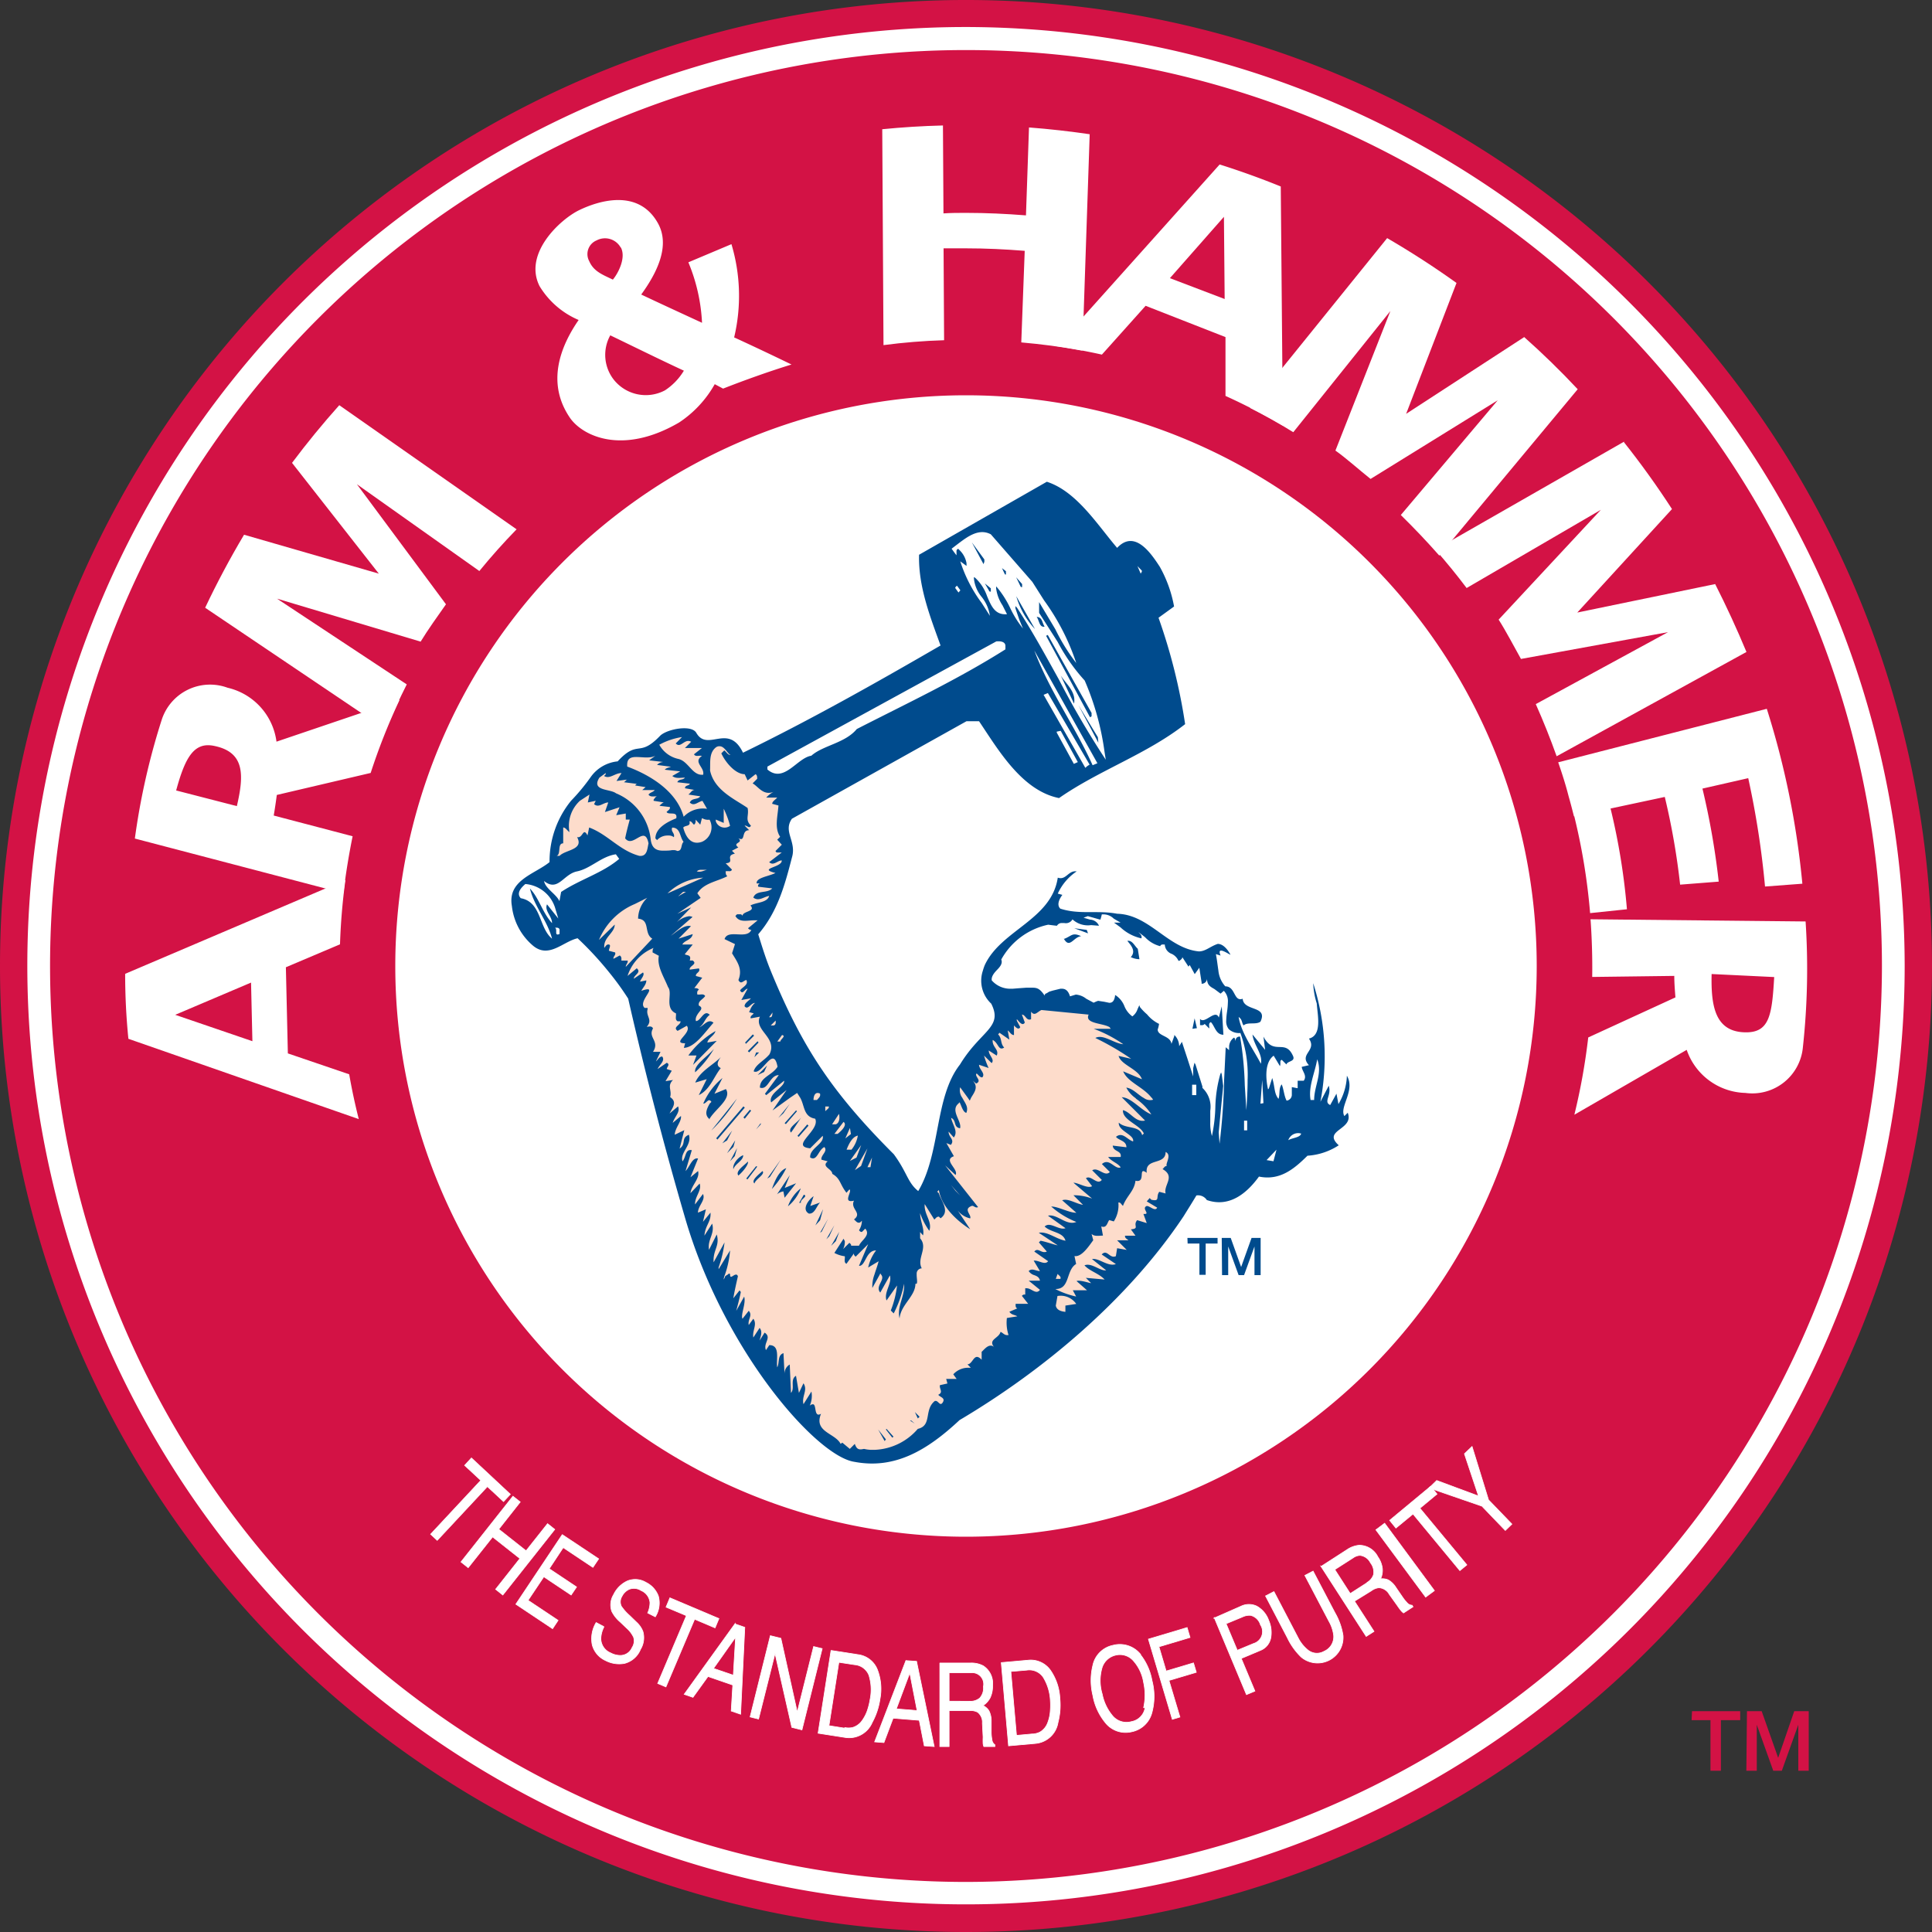 <svg xmlns="http://www.w3.org/2000/svg" viewBox="0 0 185.24 185.24"><rect x="0" y="0" width="185.24" height="185.24" fill="#333333" stroke="none"/><title>AH</title><path d="M92.62,185.24A92.62,92.62,0,1,0,0,92.62a92.62,92.62,0,0,0,92.62,92.62Z" style="fill:#d31245"/><path d="M33.48,103q.38,2.18.92,4.3L12.31,99.6Q12,96.52,12,93.37l21.12-9a59.9,59.9,0,0,0-.52,6.17l-5.19,2.2L27.6,101l5.87,2ZM16.8,97.3l7.4,2.53-.13-5.62L16.8,97.3Z" style="fill:#fff"/><path d="M26.24,78.22c.12-.69.22-1.4.3-2l9-2.11a60,60,0,0,1,2.77-7l-11.8,4a6.12,6.12,0,0,0-4.69-5.17A4.87,4.87,0,0,0,15.51,69,66.52,66.52,0,0,0,12.93,80.4l20,5.24c.2-1.75.53-3.75.88-5.46l-7.62-2m-3.48-.89-5.82-1.5c.86-3.17,1.71-4.66,3.61-4.28,3,.59,2.9,2.81,2.21,5.78Z" style="fill:#fff"/><path d="M19.67,58.27q1.7-3.59,3.73-7L36.32,55,28,44.38q2.15-2.87,4.53-5.53l17,11.9q-1.87,1.92-3.57,4L34.22,46.43l8.54,11.51c-.71,1-1.78,2.51-2.43,3.58L26.56,57.4,39,65.62q-1.07,2.12-2,4.33L19.67,58.27Z" style="fill:#fff"/><path d="M68.52,36.85a10.64,10.64,0,0,1-3.41,3.66c-5.45,3.18-9.28,1.28-10.47-.46-2.3-3.38-.88-6.88.84-9.37a8.06,8.06,0,0,1-3.75-3.25c-1.57-3.14,2-6.4,3.78-7.27s5.66-2.15,7.56,1.22c1.24,2.19-.11,4.82-1.59,6.86,1.58.75,3.71,1.73,5.83,2.71A17.15,17.15,0,0,0,66,25.15l4.13-1.74a17.22,17.22,0,0,1,.26,8.94c2.88,1.32,5.5,2.6,5.5,2.6-2,.61-4.45,1.48-6.56,2.31l-.79-.42Zm-10-4.71a3.86,3.86,0,0,0,.35,4.29,3.92,3.92,0,0,0,4.88,1,5.84,5.84,0,0,0,1.82-1.89c-2.27-1.05-5-2.4-7.06-3.39Zm1-8.39a1.72,1.72,0,0,0-2.32-.7,1.42,1.42,0,0,0-.7,2c.43,1,1.34,1.31,2.26,1.76.47-.55,1.31-2.08.76-3.1Z" style="fill:#fff"/><path d="M160.53,93.56c0,.71.06,1.41.11,2.07l-8.36,3.84a60.32,60.32,0,0,1-1.33,7.41l10.77-6.22a6.12,6.12,0,0,0,5.63,4.13,4.87,4.87,0,0,0,5.51-4.37,69.53,69.53,0,0,0,.26-12.07l-20.62-.21c.13,1.76.19,3.79.16,5.53l7.86-.1m3.59-.18,6,.29c-.21,3.58-.43,5.3-2.69,5.3-3,0-3.38-2.54-3.31-5.59Z" style="fill:#fff"/><path d="M105.65,34q-2.15-.48-4.32-.8l15.61-17.43q2.95.93,5.86,2.11L123,40.81a59.89,59.89,0,0,0-5.5-2.85l0-5.64-7.66-3L105.65,34Zm11.69-13.2-5.17,5.87,5.25,2-.07-7.9Z" style="fill:#fff"/><path d="M133,22.83q3.44,2,6.65,4.3l-4.83,12.55,11.32-7.36q2.68,2.38,5.13,5L138,53.27q-1.76-2-3.69-3.89l9.29-11-12.19,7.54c-1-.79-2.35-2-3.37-2.72l5.27-13.38L124,41.44q-2-1.24-4.15-2.33L133,22.83Z" style="fill:#fff"/><path d="M155.69,42.38q2.47,3.11,4.62,6.43l-9.08,9.92L164.45,56q1.62,3.19,3,6.51l-18.2,10q-.9-2.53-2-5l12.68-6.9-14.1,2.57c-.61-1.09-1.46-2.71-2.14-3.77l9.8-10.53-12.87,7.5q-1.42-1.89-3-3.68l18.14-10.38Z" style="fill:#fff"/><path d="M103.78,33.61l.7-20.74c-1.92-.28-3.85-.5-5.82-.65l-.29,8.43c-1.9-.15-3.81-.24-5.75-.24-.72,0-1.44,0-2.16.05l-.05-8.43c-2,.05-3.9.17-5.82.36l.12,20.7q2.87-.38,5.81-.47l-.05-8.81c.71,0,1.43,0,2.15,0,1.9,0,3.77.09,5.63.24l-.33,8.78c1.92.17,3.81.41,5.67.76" style="fill:#fff"/><path d="M150.94,78.26a59.71,59.71,0,0,1,1.52,9.29l3.53-.37a62.87,62.87,0,0,0-1.57-9.66l5.2-1.11a68.22,68.22,0,0,1,1.47,8.41l3.7-.29a72.79,72.79,0,0,0-1.56-8.92l4.39-1A84.39,84.39,0,0,1,169.23,85l3.58-.27a80.37,80.37,0,0,0-3.41-16.77l-20,5.13c.37,1.07.72,2.16,1,3.26.18.63.35,1.28.51,1.92" style="fill:#fff"/><polygon points="48.93 143.27 48.28 143.97 46.73 142.53 41.92 147.69 41.29 147.1 46.1 141.94 44.55 140.5 45.2 139.79 48.93 143.27 48.93 143.27" style="fill:#fff;stroke:#fff;stroke-width:0.065px"/><polygon points="49.18 143.46 49.88 144.01 47.82 146.62 50.44 148.69 52.5 146.09 53.19 146.64 48.21 152.93 47.52 152.38 49.85 149.43 47.23 147.36 44.89 150.31 44.2 149.76 49.18 143.46 49.18 143.46" style="fill:#fff;stroke:#fff;stroke-width:0.065px"/><polygon points="53.91 147.14 57.4 149.46 56.85 150.28 54 148.38 52.66 150.41 55.28 152.16 54.76 152.93 52.14 151.18 50.63 153.44 53.51 155.36 52.98 156.16 49.46 153.81 53.91 147.14 53.91 147.14" style="fill:#fff;stroke:#fff;stroke-width:0.065px"/><path d="M57.9,156a2.64,2.64,0,0,0-.29,1.1,1.5,1.5,0,0,0,.93,1.38,2,2,0,0,0,.84.24,1.22,1.22,0,0,0,1.22-.74,1.17,1.17,0,0,0,.15-1,2.72,2.72,0,0,0-.67-.88l-.63-.6a3.24,3.24,0,0,1-.79-1,1.87,1.87,0,0,1,.17-1.6,2.73,2.73,0,0,1,1.33-1.32,2,2,0,0,1,1.77.14,2.39,2.39,0,0,1,1.19,1.3,2.49,2.49,0,0,1-.29,2l-.73-.37a2.43,2.43,0,0,0,.22-1,1.38,1.38,0,0,0-.85-1.15,1.26,1.26,0,0,0-1.12-.13,1.45,1.45,0,0,0-.72.69,1,1,0,0,0-.06.94,4.68,4.68,0,0,0,.8.9l.65.63a2.35,2.35,0,0,1,.62.89,2.15,2.15,0,0,1-.23,1.72,2.26,2.26,0,0,1-1.55,1.35,2.84,2.84,0,0,1-1.82-.29,2.28,2.28,0,0,1-1.26-1.51,3,3,0,0,1,.38-2.12l.72.38Z" style="fill:#fff;stroke:#fff;stroke-width:0.065px"/><polygon points="68.93 155.19 68.56 156.08 66.6 155.25 63.85 161.74 63.06 161.41 65.81 154.91 63.86 154.09 64.23 153.2 68.93 155.19 68.93 155.19" style="fill:#fff;stroke:#fff;stroke-width:0.065px"/><path d="M70.49,155.71l.92.32-.4,8.33-.9-.31.15-2.49-2.38-.82-1.44,2-.84-.29,4.89-6.79Zm-.18,4.93.22-3.67-2.12,3,1.9.65Z" style="fill:#fff;stroke:#fff;stroke-width:0.065px"/><polygon points="73.86 156.83 74.87 157.08 76.44 164.16 78.01 157.87 78.83 158.07 76.89 165.86 75.92 165.62 74.31 158.53 72.73 164.82 71.92 164.62 73.86 156.83 73.86 156.83" style="fill:#fff;stroke:#fff;stroke-width:0.065px"/><path d="M79.72,158.25l2.57.4a2.3,2.3,0,0,1,1.85,1.48,5.13,5.13,0,0,1,.23,2.79,6.64,6.64,0,0,1-.74,2.22A2.4,2.4,0,0,1,81,166.58l-2.56-.4,1.24-7.93ZM81,165.64a1.88,1.88,0,0,0,.73,0,1.71,1.71,0,0,0,.94-.68,3.75,3.75,0,0,0,.56-1.17,6,6,0,0,0,.19-.82,4.66,4.66,0,0,0-.11-2.36,1.61,1.61,0,0,0-1.37-1l-1.51-.23-.95,6.08,1.52.24Z" style="fill:#fff;stroke:#fff;stroke-width:0.065px"/><path d="M86.88,159.22l1,.07,1.69,8.17-.95-.07-.48-2.45-2.51-.2-.88,2.34-.89-.07,3-7.8ZM87.93,164l-.7-3.6-1.29,3.45,2,.16Z" style="fill:#fff;stroke:#fff;stroke-width:0.065px"/><path d="M90.12,159.45h2.95a2.43,2.43,0,0,1,1.2.27,2,2,0,0,1,.9,1.89,2.58,2.58,0,0,1-.24,1.18,2,2,0,0,1-.68.74,1.34,1.34,0,0,1,.57.5,2.15,2.15,0,0,1,.22,1l0,1.08a3.86,3.86,0,0,0,.07.69.66.66,0,0,0,.28.49v.17H94.33a1.23,1.23,0,0,1-.07-.27,5.91,5.91,0,0,1,0-.63l-.07-1.34a1.21,1.21,0,0,0-.46-1.06,1.49,1.49,0,0,0-.76-.15H91v3.45h-.89v-8ZM93,163.12a1.38,1.38,0,0,0,.94-.31,1.41,1.41,0,0,0,.35-1.1,1.1,1.1,0,0,0-1.18-1.33H91v2.73Z" style="fill:#fff;stroke:#fff;stroke-width:0.065px"/><path d="M96,159.41l2.59-.23a2.31,2.31,0,0,1,2.15,1,5.18,5.18,0,0,1,.88,2.65,6.58,6.58,0,0,1-.18,2.33,2.4,2.4,0,0,1-2.16,2l-2.58.23-.7-8Zm3,6.85a1.9,1.9,0,0,0,.7-.18,1.71,1.71,0,0,0,.75-.89,3.88,3.88,0,0,0,.26-1.27,6.44,6.44,0,0,0,0-.84,4.69,4.69,0,0,0-.68-2.26,1.61,1.61,0,0,0-1.58-.69l-1.53.13.54,6.13,1.54-.14Z" style="fill:#fff;stroke:#fff;stroke-width:0.065px"/><path d="M109.29,158.58a5.56,5.56,0,0,1,1.16,2.54,5.93,5.93,0,0,1,0,3.07,2.51,2.51,0,0,1-1.95,1.85,2.48,2.48,0,0,1-2.4-.73,5.69,5.69,0,0,1-1.32-2.77,6,6,0,0,1,0-2.85,2.48,2.48,0,0,1,1.95-1.94,2.54,2.54,0,0,1,2.6.84Zm.36,5.15a5.55,5.55,0,0,0,0-2.41,4.1,4.1,0,0,0-1-2.11,1.71,1.71,0,0,0-1.66-.52,1.78,1.78,0,0,0-1.31,1.16,4.44,4.44,0,0,0,0,2.58,4.63,4.63,0,0,0,1,2.09,1.74,1.74,0,0,0,1.8.55,1.61,1.61,0,0,0,1.31-1.33Z" style="fill:#fff;stroke:#fff;stroke-width:0.065px"/><polygon points="110.11 157.16 113.82 156.05 114.1 157 111.12 157.89 111.81 160.22 114.43 159.44 114.7 160.34 112.08 161.12 113.13 164.63 112.4 164.85 110.11 157.16 110.11 157.16" style="fill:#fff;stroke:#fff;stroke-width:0.065px"/><path d="M116.39,155.15,119,154a1.74,1.74,0,0,1,1.5,0,2.5,2.5,0,0,1,1.14,1.36,2.87,2.87,0,0,1,.2,1.69,1.61,1.61,0,0,1-1,1.19l-1.83.77,1.31,3.13-.81.34-3.09-7.39Zm3.52-.27a1.53,1.53,0,0,0-.78.15l-1.57.65,1.07,2.55,1.57-.65a1.19,1.19,0,0,0,.65-1.8,1.3,1.3,0,0,0-.94-.9Z" style="fill:#fff;stroke:#fff;stroke-width:0.065px"/><path d="M122.15,152.61l2.3,4.4a3.6,3.6,0,0,0,.91,1.16,1.37,1.37,0,0,0,1.59.16,1.52,1.52,0,0,0,.92-1.55,3.58,3.58,0,0,0-.45-1.33l-2.31-4.4.79-.41,2.1,4a6.32,6.32,0,0,1,.77,2.17,2.45,2.45,0,0,1-4,2.08,6.4,6.4,0,0,1-1.34-1.87l-2.09-4,.79-.41Z" style="fill:#fff;stroke:#fff;stroke-width:0.065px"/><path d="M126.68,150.18l2.48-1.6a2.44,2.44,0,0,1,1.16-.42,2,2,0,0,1,1.78,1.1,2.48,2.48,0,0,1,.44,1.12,1.91,1.91,0,0,1-.17,1,1.39,1.39,0,0,1,.75.11,2.17,2.17,0,0,1,.73.73l.61.89a4.07,4.07,0,0,0,.43.54.66.66,0,0,0,.5.26l.09.15-.91.59a1.4,1.4,0,0,1-.2-.18,5.86,5.86,0,0,1-.38-.51l-.78-1.09a1.22,1.22,0,0,0-1-.64,1.47,1.47,0,0,0-.72.29l-1.62,1,1.87,2.9-.75.48-4.35-6.74Zm4.39,1.55a1.38,1.38,0,0,0,.63-.77,1.42,1.42,0,0,0-.3-1.12,1.27,1.27,0,0,0-1-.71,1.23,1.23,0,0,0-.67.24l-1.75,1.12,1.48,2.3,1.65-1.06Z" style="fill:#fff;stroke:#fff;stroke-width:0.065px"/><polygon points="131.92 146.68 132.76 146.05 137.53 152.51 136.69 153.13 131.92 146.68 131.92 146.68" style="fill:#fff;stroke:#fff;stroke-width:0.065px"/><polygon points="137.17 142.51 137.78 143.25 136.14 144.61 140.64 150.04 139.97 150.59 135.48 145.16 133.84 146.51 133.24 145.77 137.17 142.51 137.17 142.51" style="fill:#fff;stroke:#fff;stroke-width:0.065px"/><polygon points="137.02 142.66 137.75 141.95 141.76 143.44 140.41 139.39 141.14 138.69 142.72 143.81 144.96 146.13 144.33 146.74 142.09 144.41 137.02 142.66 137.02 142.66" style="fill:#fff;stroke:#fff;stroke-width:0.065px"/><path d="M147.34,92.62a54.72,54.72,0,1,0-54.72,54.72,54.72,54.72,0,0,0,54.72-54.72" style="fill:#fff;fill-rule:evenodd"/><path d="M92.62,2.59a90,90,0,1,0,90,90A90.12,90.12,0,0,0,92.62,2.59Zm0,177.85a87.82,87.82,0,1,1,87.82-87.82A87.92,87.92,0,0,1,92.62,180.44Z" style="fill:#fff"/><path d="M110.64,100.8a12.83,12.83,0,0,0-6-4,25.81,25.81,0,0,0-5.33-.68c-1.17.07-2.92.47-3.27,1.21a7.61,7.61,0,0,1-1.37,2.25,16.53,16.53,0,0,0-2.21,2.75c-1.23,1.61-1.62,3.64-2.05,5.9-.4,2.1-.72,4.49-1.81,6.32l-.42.71-.65-.52a5.1,5.1,0,0,1-1.36-1.84L85.1,111.1c-6-5.94-8.86-10.28-11.9-17.76L72,90l0-.39a16,16,0,0,0,3.31-7.27,3,3,0,0,0-.06-1.67,4,4,0,0,1,0-2.55s0-.53,0-.69a3.08,3.08,0,0,0-.17-1A14.62,14.62,0,0,0,73,73.85a4.79,4.79,0,0,0-1.26-.8l-.67-.12-.28-.38c-.54-1.12-1.26-1.69-2.05-1.36a2,2,0,0,1-2.14-.29,1.56,1.56,0,0,0-1.14-.62,3.55,3.55,0,0,0-2,.54c-1.13,1.12-1.77,1.42-2.49,1.42a1.27,1.27,0,0,0-1.14.63l-.34.57H59a2.47,2.47,0,0,0-1.89,1l-.35.63L55,76.91a9.42,9.42,0,0,0-1.89,5.66l.24.32,1.82-.53,2.49-1A1.78,1.78,0,0,1,59.8,82c.35.95.69,1.2,1.83,2.34.59.52-4.51,3.88-4.51,3.88l-.63,1.7a20.87,20.87,0,0,1,2.44,2.73l1.93,2.68v.11c1.61,7.09,3.43,14.11,5.41,20.86,3.67,12.75,12.38,22.56,15.7,23,3.16.62,5.46-.18,9-3.46a32.25,32.25,0,0,1,2.83-2,72.21,72.21,0,0,0,6.21-4.42,84.92,84.92,0,0,0,6.63-6,52.17,52.17,0,0,0,6.24-8s.57-.57.67-2.9a23.63,23.63,0,0,0-.21-4.92A12,12,0,0,0,110.64,100.8Z" style="fill:#fddccb"/><path d="M78.63,115.3c-.37.37-.5,1.1-1.07,1.06-.69-.37-.12-1.27.45-1.67l-.32.94Zm.77,1.55-.61,1.23-.16.12Zm49.82-10.16c.65,1.65-2.51,1.64-.86,3.12a6.2,6.2,0,0,1-3,1c-1.29,1.28-2.65,2.41-4.65,2-1.17,1.61-2.85,3-5,2.25a1,1,0,0,0-1-.44c-.39.66-.81,1.32-1.23,2-5.33,8-13.46,14.79-21.48,19.54-3.09,2.89-6.2,4.74-10.08,4-3.64-.53-12.57-10.67-16.27-23.51v0q-3-10.29-5.42-20.9a26.49,26.49,0,0,0-1.8-2.49,31.75,31.75,0,0,0-3.05-3.3c-1.41.32-2.77,2-4.3.69a5.82,5.82,0,0,1-2-3.77c-.44-2.49,2.17-3.05,3.61-4.22a9.21,9.21,0,0,1,2.06-5.88,19.18,19.18,0,0,0,1.91-2.31A3.6,3.6,0,0,1,59.22,73c2-2.16,2-.3,4.06-2.44.61-.64,3-1.12,3.48-.3,1.08,1.89,3.08-1,4.48,1.91,6.5-3.17,12.64-6.63,18.94-10.28-1-2.77-2.14-5.66-2.06-8.7l12.25-7c2.85.92,4.82,4.09,6.74,6.34,1.69-1.8,3.25.52,4.09,1.81a12.25,12.25,0,0,1,1.37,3.81l-1.49,1.08a54.76,54.76,0,0,1,2.55,10.2c-3.69,2.89-8.24,4.41-12.09,7.09-3.57-.72-5.83-4.64-7.67-7.37h-1.2L75.93,78.5c-.88,1.24.47,2.17,0,3.72-.68,2.65-1.39,5.23-3.23,7.36.37,1.19.72,2.33,1.19,3.48,3,7.31,5.83,11.63,11.81,17.61,1.3,1.77,1.3,2.69,2.34,3.53,2.17-3.65,1.55-9,4-12.13,2-3.29,4.16-3.54,3-5.84a3,3,0,0,1-.81-3.14,5.26,5.26,0,0,1,.19-.56c1.57-3.37,6.39-4.33,7-8.38.8.28,1-.72,1.81-.6a5.11,5.11,0,0,0-1.81,2.13l.44.12c-.36.48-.53,1-.2,1.32,1.85.6,3.53.13,5.46.49,3.09.08,4.86,3.33,7.83,3.61.64,0,1.08-.48,1.81-.72.56,0,1,.64,1.2,1,.17.24-1.41-1-.93.12l-.45-.14c.1.51.16,1.06.24,1.58a2.62,2.62,0,0,0,.66,1.51c1,0,.79,1.51,1.67,1.19.08,1.24,2.46.63,1.7,2.2-.44.32-1.22,0-1.62.36-.2-.32-.11-.57-.47-.81.28,1.61,1.36,3,2.13,4.48.23-.87-.71-1.83-.8-2.8l1.21,1.47-.16-1.27c1,1.9,2.09.13,2.85,1.89.2.52-.56.44-.65.78l-.44-.44c-.24.06-.07.34-.18.6l-.6-1c-.86.62-.78,2.15-.54,3.23l.08-.09.32-1c.28.89.16,1.45.6,2,.16-.41,0-1,.31-1.39.2.48.23,1.12.47,1.56a.57.57,0,0,0,.5-.52l0-.78.56.11,0-.72H125c.36-.48-.15-.89-.19-1.33l.69-.16c-1-1.08.81-1.38,0-2.55,1.28-.32.83-2.21.75-3.37a7.49,7.49,0,0,1-.34-1.94,23,23,0,0,1,.69,11.37l.8-1.54c.3.93-.54,1.54.14,1.85l.6-1.09.19,1a5.65,5.65,0,0,0,.81-2.72c.84,1.42-.76,3-.24,3.87ZM109.06,54.28l.31.72.11-.19,0-.1Zm-5.72,18.79-1.64-3-.38.08,0,.09,1.64,3Zm1.13.24-4-6.86-.41.17,4,7,.19-.17ZM99.17,62.37c1.51,4,3.89,7.23,5.59,11l.46-.19Zm-16,49.54h.29l.15-.92Zm0-1.8-1.2,2.08.59-.4Zm-.6-.32-1.08,1.52.63-.32Zm-1.36.44.43,0a2.93,2.93,0,0,0,.61-1.35C81.69,109,81.36,109.75,81.17,110.23Zm.28-2.08-.44,1,0,0,.54-.42Zm-.6-.6L80,108.72h.31C80.71,108.4,81.29,107.82,80.85,107.55Zm-1.11.25h.36c.44-.17.35-.84.3-1Zm-.65-1.25c.12-.17.38-.26.34-.46h-.34ZM78,105.47h.33c.17-.21.37-.33.29-.62C78.14,104.63,78,105.1,78,105.47Zm-3.47-5.61h.29c0-.21.59-.54.16-.62Zm-.17-2-.46.46h.29C74.42,98.24,74.37,98,74.37,97.86Zm-.62-.33h.17c.17-.09.12-.29.17-.46ZM91.58,56.37l.32.44.18-.21-.32-.44-.11.08Zm-18,17.41c1.6,1.36,2.84-1.12,4.21-1.32,1.12-1,3.24-1.2,4.36-2.56,4.68-2.4,9.65-4.73,14.25-7.64v-.32c0-.44-.52-.48-.88-.44l-21.94,12Zm-6.28,4.68-.16.61-.44-.48c0,.2,0,.36-.16.48-.16-.12-.24-.36-.44-.32.16.52-.44.36-.59.6.2.76.68,1.76,1.8,1.36a1.51,1.51,0,0,0,.72-2.12A1.05,1.05,0,0,1,67.35,78.46Zm.12,5.69A5.36,5.36,0,0,0,64,85.66Zm-1.92,1.36-.49.44.76-.44Zm2.23-2.11h-.55a.5.5,0,0,0-.37.15C67.24,83.65,67.47,83.46,67.78,83.4Zm-4.52-12a2.76,2.76,0,0,0,1.8,1.36c1,.2,1.36,1.64,2.41,1.52.16-.72-1-1.2-.12-1.8-.28-.08-.6.12-.76-.16l.76-.6H65.67l.6-.6c-.64-.36-1,.68-1.48.16l.6-.61A6.56,6.56,0,0,0,63.26,71.38ZM60.14,73.5c2.16.8,4.72,2.32,5.41,4.81a2.55,2.55,0,0,1,2.24-.76l-.44-.76c-.44.08-.8.56-1.21.16.2-.48.76-.24,1-.6L66,76.18c.2-.12.32-.44.6-.44l-.92-.16c0-.32.35-.2.47-.44L64.94,75c.16-.36.52-.16.73-.44-.4,0-.88.12-1.21-.16l.76-.44-1.48-.16c.12-.16.36-.2.6-.28L63,73.34a.84.84,0,0,1,.6-.28l-1.36-.16.6-.44C61.82,73,60,71.9,60.14,73.5Zm-1.08,2.56a5.43,5.43,0,0,1,3.32,4.33c.08.94.55,1.15,1.1,1.17h.16c.27,0,.55,0,.8-.05h.14a.67.67,0,0,1,.35.08c.52,0,.32-.6.61-.88-.37-.44-.28-1.36-1.09-1.36-.16.4.28.52.16.92a.75.75,0,0,0-.46-.16H64a1.34,1.34,0,0,0-1,.44l-.16-.16c0-1,1.16-1.6,2-1.93.08-.41-.15-.45-.41-.46s-.41,0-.52-.14c.12-.16.36-.23.32-.48l-1-.12s.31-.34.44-.32l-1-.16v-.11c.12-.13.2-.37.44-.32h-.13c-.3,0-.63.09-.8-.16.16-.23.44-.23.6-.44h-1.2l.32-.28-1-.16c.06-.07.1-.15.19-.16H61L59.82,75c.12-.06.2-.21.32-.26l.13,0a.12.12,0,0,0-.09,0l0,0-1.07.14.48-.76c-.53,0-.94.41-1.38.38a.75.75,0,0,1-.3-.1c.08-.08.2-.12.16-.28l-.6.44C56.65,75.86,58.5,75.62,59.06,76.06Zm-5.69,6h.28c.56-.6,2.36-.56,1.68-1.8.56.16.56-1,1-.16l.16-.76c1.81.68,2.89,2.2,4.81,2.72.76.08.76-.68.88-1.2-.36-1.84-1.48.52-2.24-.48.12-.6.28-1.2.44-1.8H60V78l-.92.16.32-.76L58,77.86l.32-.92c-.48,0-.92.56-1.36.16l.16-.32-.76.16.16-.76-.92.6a3.27,3.27,0,0,0-1,3c-.2-.12-.36-.44-.6-.44v1.52C53.41,80.86,53.82,81.9,53.37,82.06Zm-2.56,3.13c.88.92,1.2,2.32,2.12,3.32,0-.68-.76-1.2-.48-1.8l1.08,1.36L53.21,87a3.27,3.27,0,0,0-2.84-2.24c-.32.28-.92.84-.44,1.36,2,.36,1.72,2.84,3,3.88C52.5,88.31,51.22,86.9,50.81,85.19Zm2.84,3.92c-.08-.2-.28-.16-.44-.16.29.16-.12.84.44.6Zm5.72-6.76-.32-.44c-1.4.2-2.41,1.37-3.73,1.64s-1.8,2-3.16.92c.16.76,1.16,1.24,1.48,1.93l.16-.88C55.62,84.31,57.78,83.71,59.38,82.34ZM60,92.7,62.54,90c-.84-.52-.16-1.8-1.36-1.92a2.83,2.83,0,0,1,.88-2l-1.2.6a6.36,6.36,0,0,0-3.43,3.44l1.51-1.47c0,.8-1.11,1.23-1,2.23.12-.12.2-.36.44-.32s0,.4,0,.6l.6.16c.08.28-.2.37-.16.61l.6-.32c.2.12.16.32.16.49h.6C60.23,92.34,60,92.46,60,92.7Zm40.5,28.23L99.17,120c.36-.44.68.24,1.2,0l-.76-.88.16-.16c.56.11,1.36.4,1.64.44l-1.81-1.2c.84-.16,1.64.6,2.56.76-.24-.85-1.36-.76-2-1.36.52-.52,1.36.4,2,.16l-1.68-1.2c.88-.2,1.76,1,2.72.6a8.13,8.13,0,0,1-2.41-1.48c.68,0,1.69.6,2.41.6l-1.36-1.2c.6-.2,1.28.32,2,.44l-.92-.92a5,5,0,0,1,1.79.32l-1.79-1.52c.48,0,1.36.6,1.79.33l-.59-.76c.47-.36,1.08.72,1.52.16l-.92-.92c.56-.36,1.21.68,1.69.16l-.76-.76c.72-.64,1.24.56,1.8.32-.24-.4-.88-.56-1.2-1h1.2c.12-.64-.72-.48-.76-1.09L108,110c0-.64-.72-.64-1-1,.64-.52,1.08.28,1.64.44.16-.64-1.45-1-1.37-1.8.68.64,2,.24,2.24,1.2l.16-.16c-.36-.84-2.08-1.28-2-2.24.76.2,1.2,1.2,2.12,1l-2.08-2.08-.16-.16a1.51,1.51,0,0,1,.59.16c.73.35,1.43,1.16,2.25,1.49a5.41,5.41,0,0,0-1.45-1.49l-.07-.08a2.76,2.76,0,0,1-.88-1c.64.08,1.14.71,1.69,1a1,1,0,0,0,.88.16l-.11-.16-.08-.08c-.8-1-2.26-1.45-2.68-2.48l1.8.76c-.36-1-2-1.36-2.24-2.24l1.21.28a25.6,25.6,0,0,0-3.44-2c.76-.4,1.76.52,2.68.6a12.63,12.63,0,0,0-2.84-1.48h1.64l-.12-.16c-.68-.4-2.41-.32-2-1.2l-4.52-.44c-.4.16-.64.64-1,.16v.72c-.45.2-.53-.44-.88-.44l.28.76c-.32.56-.88-.71-.76-.16l.32.6c-.16.32-.44,0-.6-.16v.92c-.28,0-.4-.32-.6-.44l.16.88-.95-.66-.13.16c.4.4.19.86.58,1.26-.56.36-.54-.45-1.1-.73-.08.68.66.93.38,1.5l-.76-.49c0,.49.6.85.28,1.21l-.73-.72a7.52,7.52,0,0,0,.44,1.19l-.92-.31c0,.44.64.83.32,1.2-.28.08-.56-.56-.6-.28s.56.64,0,.88l-.32-.28c.58.64.13,1.14-.16,1.64l-.13.28-.19-.28-.73-1a1.23,1.23,0,0,0,.2,1l.09.16c.26.46.51.79.3,1.29-.44-.08-.6-1.32-.72-.92-.88.68.32,1.72.12,2.4-.68-.12-.3-.75-.86-1,.16.72.7,1.31.26,1.88l-.5-.56c0,.56.62.76.22,1.27l-.43-.17.72,1.26c-1.08.36.48,1.24.16,1.8l-1-.92,3.16,4c-.28.12-.4-.16-.6-.12-.88.32,0,.85-.16,1.2a2.12,2.12,0,0,1-1.2-.76l1.2,1.8c-1.32-.84-2.76-2.2-3-3.76l-.16.16.16.16c.2.71,1.12,1.72.16,2.39l-.16-.16c-.24,0-.32.2-.44.28l-.92-1.48c-.08,1,.76,1.68.44,2.56a6.61,6.61,0,0,1-.88-1.69c0,.76.44,1.52.28,2.13l-.28-.32v.6c.8.92-.36,1.92.16,2.88a.5.5,0,0,0-.49.52v.1c0,.35.09.67,0,.86h-.12c0,1.2-1.4,2-1.52,3.32-.28-1.12.52-2.12.44-3.32a11.37,11.37,0,0,1-1,2.84l-.28-.28a9.45,9.45,0,0,0,.6-2.4L85,124.69c-.28-.8.56-1.64.32-2.4l-.92,1.64c-.53-.61.52-1.22.08-1.72l-.08-.12-.05.12-.71,1.28a3.26,3.26,0,0,1,.2-1.28c.13-.43.3-.86.4-1.28l-1,.6a4.1,4.1,0,0,1,.76-1.64c-1,0-1,1.52-1.64,1.48l.88-2.08-1.2,1.2c-.08-.08-.2-.16-.16-.32l-.72,1c-.28-.12-.12-.48-.16-.72a2.81,2.81,0,0,1-1-.32l.88-1.36L81,119a1.51,1.51,0,0,1-.16.76l.6-.6c.08.08.2.16.16.28h.76c.2-.52,1.16-1,.6-1.64l-.32.32c-.16,0-.2-.08-.28-.16a1.76,1.76,0,0,0,.28-.92l-.16.16c-.28.12-.4-.12-.6-.28.84-.64-.4-1,0-1.8-1.16.28-.12-.92-.44-1.08l-.28.32c-.64-.8-.56-1.36-1.36-1.81,0-.48-1.09-.68-.44-1.2l-.6-.16c-.08-.44.64-.8.28-1.21-.6.28-.68,1.4-1.36,1-.08-.88,1.4-1.32,1.2-2.08l-1.2,1.2c-2-.2,1-1.72.48-2.84-1.13-.19-1-1.23-1.43-2l-.3-.47-.69.47-1.67,1.21.83-1.21.52-.75-.94.75-.54.44a.57.57,0,0,1,0-.44c.2-.63,1.33-1.15,1.24-1.64L73.47,105l-.13-.12,1.33-1.8c-.88,0-1,1.48-1.81,1.2,0-1,1.16-1.16,1.69-2-.4-2.16-1.48.88-2.29.44.2-.68,1-1,1.52-1.64.8-1.6-1.52-2.28-.92-3.6l-.88.16c-.08-.24.2-.32.28-.48l-.44-.12.1-.2,0,0a1.59,1.59,0,0,1,.47-.68c-.4,0-.68.73-1,.32,0-.32.4-.52.61-.76l-.92.16.6-1.08c-.28,0-.47.64-.72.16.2-.32.84-.52.6-1-.32.08-.52.48-.76,0,.44-1.08-.16-1.8-.61-2.56l.28-.88-1-.48c.32-1,2.12.08,2.57-.88-.16,0-.24-.08-.32-.16l.62-.51.3-.25-.17,0h-.18c-.66,0-1.4.25-1.78-.42l.16-.16.08,0H71a.23.23,0,0,1,.19.16c0-.48,1.32-.4.76-1,.56-.32,1.6-.24,1.8-.92-.52.08-1,.56-1.52.16.28-.76,1.32-.36,1.81-.88l-1.33-.16c-.08-.16,0-.2.12-.32h-.28c-.08-.56,1.2-.68,1.8-1-1.76-.44.68-.52.6-1.2-.4,0-.8.56-1.2.16l1.2-.92h-.08a2,2,0,0,0-.26,0h-.08a.18.18,0,0,1-.17-.15l.6-.6-.44-.48.28-.28c-.56-.84-.24-1.92-.16-3l-.6-.16c0-.24.32-.4.48-.6H73.47a2.56,2.56,0,0,1,.69-.54c-1,.37-1.45-.52-2-.82l.44-.44c0-.16,0-.36-.16-.44l-.76.6-.28-.6c-.88,0-1.84-1.12-2.24-2l.28-.28c.2.12.32.44.61.44-.31-.13-.56-.84-1.06-.84a.55.55,0,0,0-.31.08c-.72.52-.56,1.45-.6,2.24.4,1.92,2.4,2.76,3.6,3.6.16.73-.28,1.12.32,1.69-.15.32-.36,0-.55,0h-.06l.44.44c-.71,0-.4.89-.81.85a.81.81,0,0,1-.23-.08c.56.48-.64.4,0,.88l-.61.32.28.28c-1,.2.08.85-.88.92l.6.61a.24.24,0,0,1-.19.15h-.08a2,2,0,0,0-.25,0h-.08c0,.2,0,.36.16.48-1,.52-2.24.64-2.88,1.64l.32.44-2.24,1.52L66.27,87l-1.4,1.44h0a2.26,2.26,0,0,1,1.18-.59.74.74,0,0,1,.35.07l-.6.52-1.48,1.28c.6-.4,1.28-1.09,1.93-.92L65.06,90l1.36-.44c-.12.6-.76.56-1,1h1l-.76.92c.12.16.68,0,.47.61h.28c.52.36-.36.52-.28.88l.88-.12c.2.36-.36.44-.28.73l.6.16-.76,1c.16,0,.36,0,.44.16-.2.11-.16.28-.16.44.24.08.6-.12.76.16-.2.32-.72.48-.6.92.25.11.27.25.19.4s-.62.66-.47,1.08c.47,0,.76-1.16,1.32-.6-.48.36-.52.88-1,1.2.44-.16.85-.88,1.36-.44-.8.88-1.76,2.36-2.84,2.41l.12-.44c-1.36,0,.72-1,.16-1.68l-.88.49c-.52-.37.32-.56.28-.92h-.28c-.28-.16-.12-.48-.16-.76a1,1,0,0,1-.42-.32c-.47-.66.06-1.7-.34-2.2-.4-1-1.08-2-.88-3l-.6-.32c0-.16,0-.36.12-.44a4.3,4.3,0,0,0-2.52,2.69l.88-.73c.49.4-.28.64-.28,1l.88-.6c.2.24-.2.6-.28.88l.6-.12c0,.4-.32.68-.48,1,1.88-.64-.44,1,.32,1.64h.28l0,.13c-.19.67.53,1-.08,1.68.16,0,.48-.13.6.16-.52.88.68,1.2,0,2.24h.72l-.44.92c.2-.16.32-.47.6-.47.32.4-.28.8-.44,1.2l.88-.6c.36.16,0,.4,0,.6l.48.16-.6,1,.72-.11c-.6.56-.08,1-.28,1.64.72.48.23,1-.05,1.57l.81-.68c.24.56-.35,1-.51,1.58l.79-.66c.08.52-.56,1.12-.6,1.8l.92-.44-.45,1.77c.68-.48.08-1,.89-1.33.32,1-.89,1.71-.61,2.55.36-.44.25-1.2.89-1.07l-.6,2c.4-.4.64-1.33,1.2-1.2l-.73,1.8.73-.6c.2.72-.64,1.36-.73,2.12l.88-.92c.24.64-.47,1.24-.44,2l.76-1c.28.59-.48,1.12-.48,1.79l.76-.32-.28,1.2.72-.88c.08.88-.5,1.19-.58,2.2l.74-1.15c.28,1-.47,1.51-.3,2.51l.74-1.47c.32,1.12-.38,1.47-.3,2.67l1.05-1.91a11,11,0,0,1-.57,2.4l0,.17.08-.13L70,119.89a9.3,9.3,0,0,1-.49,2.32,1.86,1.86,0,0,0-.13.47c.24-.35,0-.25.39-.47,0,0,.21-.22.23,0,0,.47.32,0,.56,0,.07,0,.13,0,.19.16-.16.71-.32,1.4-.44,2.11l.6-.76.12.16c-.12.59-.28,1.2-.44,1.8l.76-1.36c.2.64-.36,1.76-.16,2.12l.6-.76c.4.44-.12.84,0,1.36l.44-.6c.4.56-.12,1.12,0,1.8l.6-.92c.32.37.08.85,0,1.21l.48-.76c.73.48-.16,1,.13,1.68l.32-.48c1.08,0,.64,1.36.76,2.13.24-.45,0-1.16.6-1.36l.1,2a1,1,0,0,1,.5-.91l.12,2.72c.4-.44-.12-1.28.48-1.64l.28,1.64c.16-.32.28-.6.44-.92.44.68-.2,1.24,0,2l.76-1.21a2.35,2.35,0,0,1-.16,1.36.45.45,0,0,1,.3-.14c.38,0,.07,1.34.78.91-.72,1.76,1.36,1.85,1.88,2.89l.16-.12.72.6.48-.48c.2.61.48.56.88.48a3.58,3.58,0,0,0,.66.09h.37A5.75,5.75,0,0,0,88,137c1.4-.32.56-1.84,1.64-2.68h.08c.26,0,.42.56.68.13s-.28-.49-.44-.72c.52-.24.08-.56.16-.92l.72-.16-.12-.44h1l-.32-.44a1.92,1.92,0,0,1,1.41-.63l.27,0-.32-.33c.41,0,.55-.7.91-.71.11,0,.26.07.45.27v-.76c.17-.13.49-.58.85-.59a.43.43,0,0,1,.36.16c-.64-.76.44-.84.6-1.48.21.07.36.32.64.31l.13,0a3.85,3.85,0,0,1-.16-1.64l1-.16c-.24-.16-.56-.12-.76-.44l.76-.32c-.2-.08-.16-.28-.16-.44h1.2l-.6-.76a.31.31,0,0,1,.21-.13h.11v-.6a.33.33,0,0,1,.13,0c.37,0,.67.36,1,.34a.43.43,0,0,0,.28-.19l-1.08-.88h1.08c-.06-.32-.28-.43-.52-.52a1,1,0,0,1-.56-.4c.32-.32.68,0,1.08,0l-.6-1C99.61,120.82,100.17,121.33,100.49,120.93ZM70,79.18a9.1,9.1,0,0,0-.61-1.64V78.9l-.76-.32v.16A.89.89,0,0,0,70,79.18Zm21.62,35,.44.44-.88-1Zm9.77,8-.16.44h.44C101.77,122.38,101.49,122.29,101.41,122.14Zm1.8,2.84a1.81,1.81,0,0,0-1.8-.76l-.16.92c.08.44.52.56.92.6v-.6Zm8.24-12.89c.16-.12.24-.36.44-.32-.16-.24.52-1.07-.11-1.36,0,1.32-2,.52-1.81,2-.92-.68,0,1-1.08.76-.12,1-.84,1.44-1.2,2.41-.16-.13-.24-.37-.44-.32a2.86,2.86,0,0,1-.44,1.81l-.44-.13c-.2.28-.24.8-.76.61l.16.88c-.36,0-.8.11-1.09-.16l.16.6c-.44.6-1.12,1.64-1.8,1.52l.16.76c-1,.6-.56,2.44-2,2.4a8,8,0,0,0,2,.72l-.32-.6h1.36l-1-.88c.36-.16,1.56.32,1.36.16l-.47-.47,1.8.16c-.56-.6-1.44-.8-1.93-1.36.68-.28,1.49.56,2.08.48l-1.36-1.08c.68-.12,1.52.76,2.29.48l-1.36-.92c.52-.56.76.44,1.36.16l.12-.76.92.16-.92-.92h1.08c-.12-.13-.36-.2-.32-.44h1l-.44-.61c.88-.08.16-.36.6-.88l.92.28-.32-.88c.76.08-.24-.52.32-.76.32,0,.8.56,1,.16l-1-.6.28-.32.16.16c.88.2.4-.28.76-.76l.61.16C111.54,113.61,112.74,112.81,111.46,112.09ZM114.7,104h-.4V105h.4Zm4.88,3.45h-.3v.93h.3Zm1.56-1.68-.12-2.22-.17,2.27Zm1.25,4.46-.95,1,.66.11Zm2.37-1.54a1,1,0,0,0-1.24.63C123.93,109.08,124.68,109.08,124.76,108.67Zm1.53-7.11c-.21,1.28-.87,2.6-.63,3.89H126C126,104.12,126.82,102.92,126.29,101.56Zm-53.35,6.23-.45.48.45-.61Zm.61-5.65-.9.91.61-.29ZM78.63,117l-.45.49.74-1.56Zm1.51,2-.45.45.78-1.35Zm7.23,17.2.33.29-.45-.29ZM72.5,100.91h.28l-.45.45ZM88,136l.17-.16-.45-.45Zm-3.8,1.06.74.95-.12.16Zm.74,0,.61.78.12-.09L85,137ZM80,117.47l-.49,1.06-.28.29ZM76.58,109l.94-1.07-.12-.12-.94,1.1Zm-4.25,4.5c.09-.45,1.07-.9.78-1.22C72.74,112.61,72,113.18,72.33,113.46Zm4.45-6.3c-.33.49-.61.94-.94,1.39C75.47,108.15,76.46,107.65,76.79,107.17Zm-1.55.49,1.1-1.23.08.09-1.06,1.23Zm-2.74,4.13L71.55,113l.12.08.94-1.23Zm-1.68.9c-.37-.41.58-1,.9-1.35C71.8,111.62,71.26,112.32,70.82,112.69Zm-.49-.61c-.12-.45.41-1.15.94-1.35C71.26,111.29,70.49,111.58,70.33,112.07Zm5.23,3.55a4.12,4.12,0,0,0,1.23-1.72A3.79,3.79,0,0,0,75.56,115.63Zm-3.72-14.76.9-.94-.09-.12-.94.94Zm4.95,14.43h-.16l.45-.78C77.52,114.69,76.71,115,76.79,115.3Zm-1.06-9.49-1.1,1.35.49-.45ZM75.39,112a8.87,8.87,0,0,1-1.38,2C74.3,113.18,74.7,112.24,75.39,112ZM73.56,113l.26-.16,1.06-1.68Zm1.68.9.49-1.23-1.23,1.84a1.25,1.25,0,0,1,.61-.28l.12.61,1.1-1.39Zm-6.79-13.33a9.64,9.64,0,0,1-1.8,2.24C66.52,102.1,67.8,101.34,68.44,100.58Zm-.4,6.75c-.53-.41-.33-.94,0-1.51l.16-.16c-.29-.45-.49.2-.78.16a6.44,6.44,0,0,1,1.84-2.45l-.77,1.51,1.1-.45C70.2,105.37,68.53,106.35,68,107.33Zm.67-7.52-.9.16c.09-.45.66-.65.78-1.1A8.41,8.41,0,0,0,66,101.2h.78l-.33.9Zm.39,2.61c-.49-.24-.29-.65,0-1.06-.69.74-2,1.35-2.45,2.45l1.1-.33L67,105C68.08,104.47,68.41,103.29,69.1,102.42Zm2.41-2.33-.08-.12.74-.78.12.12Zm-.85,10L70,111.34l.45-.49Zm.74-2.82.61-.77-.12-.09-.62.74Zm-.13-1.18-2.61,3.06.12.12,2.62-3.06ZM68.2,108.4a15.84,15.84,0,0,0,2.46-3.07Zm2.29.94-.78,1.23.61-.61Zm-.29-.94-.94,1.22.45-.28ZM98,56.3V56l-.57-.65.44.92Zm-6.08-4.21-.68.52s.28.4.47.63V53s0-.09,0-.13a.23.23,0,0,1,.17-.25h0l.07.08A2.29,2.29,0,0,1,92.67,54l0,.12,0,.14-.6-.44h0a13.57,13.57,0,0,0,2.06,4l.78,1.22h0a3.75,3.75,0,0,0-.79-1.81,3.29,3.29,0,0,1-.74-1.75v-.15l.12.07a4.33,4.33,0,0,1,1.14,1.76c.42,1,.78,1.82,1.91,1.73l-.43-.85a3.79,3.79,0,0,1-.61-1.62v-.2l.13.15a9.29,9.29,0,0,1,1.2,1.89,9.89,9.89,0,0,0,1.24,2l-.34-.82-.38-1.11,0-.22.16.17c1.42,2.18,2.63,4.39,4,6.86a83.94,83.94,0,0,0,4.5,7.7h0l-.12-.77A25.89,25.89,0,0,0,104,65.25a17.8,17.8,0,0,1-2.59-3.7l-1.78-2.79s0-.78,0-.78v-.25l1.56,2.61a18.37,18.37,0,0,0,2,3.23h0a21.85,21.85,0,0,0-3.08-6l-1.13-1.78L95,51.23C93.87,50.63,92.79,51.44,91.92,52.09Zm2.38,2L93.18,52l1.2,1.64,0,.22Zm2.15,1v-.32l-.38-.3.28.6Zm-1.58,1.62-.44-.77.57.47v.32Zm2.56.44,1.8,3.16A7.71,7.71,0,0,1,97.43,57.13Zm2,2c.53.05.48.58.73.93C99.64,60.19,99.64,59.45,99.4,59.16Zm5.23,9.53v-.32l-4.2-7.48-.16.08,4.21,7.81Zm-1.75-1.36-1.21-2.56c.52.84,1.49,1.55,1.28,2.7Zm2.4,3.89-.05-.53-1.86-3.07Zm13.66,27.83a1.45,1.45,0,0,1-1.15-.36,1.2,1.2,0,0,1-.25-.83,6.92,6.92,0,0,1,.08-.85,7.26,7.26,0,0,0,.08-.9,1.41,1.41,0,0,0-.39-1.1s-.31.27-.31.27l0,0-.07-.05-.52-.39c-.39-.22-.71-.39-.71-1h0a.51.51,0,0,1-.45.49h-.07v-.12l-.22-1.41-.44.61-.48-.88-.12.16-.59-.91v0h0c0,.14-.11.22-.2.29l-.08.06-.09,0a1.31,1.31,0,0,0-.64-.66,1,1,0,0,1-.67-.9h-.18a.24.24,0,0,0-.26.16,3,3,0,0,1-1.45-.86l-.64-.5.11.12c.13.14.24.26.18.49a4.26,4.26,0,0,1-2-1.05l-.63-.46.38,0h.25l-.65-.38a1.42,1.42,0,0,0-.95-.41l-.2,0h0a3.25,3.25,0,0,1-.11.42l0,.07-.1,0-.56-.16-.57-.16-.41.15.61.18a1,1,0,0,1,.81.47l.06.12-.75-.06a2.18,2.18,0,0,1-1.79-.55.73.73,0,0,1-.79.35h-.2a.53.53,0,0,0-.5.26c-.09,0-.84-.1-.84-.1A6.74,6.74,0,0,0,96,92c.16.38-.13.71-.41,1s-.56.64-.5,1a2.35,2.35,0,0,0,1.77.8h.22l.62-.05.71-.05h.46c.5,0,.78,0,1.29.76a.22.22,0,0,1,.18-.22l.26-.16.33-.1.74-.18h.16c.37,0,.62.25.76.73,0,0,.56-.17.56-.17a1.83,1.83,0,0,1,1,.4l.71.38a2.77,2.77,0,0,1,.43-.18l.59.09.48.1c.24,0,.46-.1.55-.65l0-.1.09.05a2.22,2.22,0,0,1,.8,1,2.21,2.21,0,0,0,.77,1,1.4,1.4,0,0,0,.5-.7l.17-.37.06.18a5.24,5.24,0,0,0,.68.7,3.39,3.39,0,0,0,1.15.91.13.13,0,0,1,0,0,2.88,2.88,0,0,1-.13.54c0,.32.31.47.6.62s.67.33.72.76h0l.27-.75,0-.11.08.08a1.54,1.54,0,0,1,.39,1l.26-.42.53,1.61.55,1.71h0s0-.45,0-.45l0-.34.13-.53.1.19.66,2.1,0,.13a2.48,2.48,0,0,1,.75,2.19l0,1.08a4.36,4.36,0,0,0,.16,1.34,15.19,15.19,0,0,0,.33-2.89A12.64,12.64,0,0,1,117,103l.08-.18.06.18.14,1.12-.21,2.15-.22,2.3.08,1.09v0a60.61,60.61,0,0,0,.44-6.14l.15-3.11.33.28h0a1.46,1.46,0,0,1,0-.25,1.08,1.08,0,0,1,.46-.95c.1,0,.15.33.15.35v0c0-.31.17-.47.44-.45a33.06,33.06,0,0,1,.45,4.67l.15,2.38h0c.06-.93.12-1.91.12-2.89A11.65,11.65,0,0,0,118.93,99.05Zm-17-9c.8-.28.8-.68,1.69-.28C102.92,89.84,102.56,91,102,90ZM103,89l1.2.16.12.33Zm5.41,2.78c.56-.6,0-1.17-.32-1.57.48-.08.68.48,1,.76l.16,1A2,2,0,0,1,108.45,91.78Zm5.92,6.86.21-1,.22.94ZM116.1,98c-.28.12-.12.4-.16.61l-.44-.44c-.12.16-.28.12-.44.12v-.6c.44.56,1.48-1,1.8-.12l.28-1.08.16,2.72C116.58,99.21,116.49,98.41,116.1,98Z" style="fill:#004b8d"/><path d="M113.85,118.69h2.89v.54H115.6v3H115v-3h-1.13Z" style="fill:#004b8d"/><path d="M117.14,118.69H118l1,2.79h0l1-2.79h.87v3.57h-.59v-2.75h0l-1,2.75h-.52l-1-2.75h0v2.75h-.59Z" style="fill:#004b8d"/><path d="M162.23,164.07h4.62v.86H165v4.85h-1v-4.85h-1.81Z" style="fill:#d31245"/><path d="M167.5,164.07h1.41l1.58,4.47h0l1.54-4.47h1.39v5.71h-1v-4.41h0l-1.58,4.41h-.82l-1.58-4.41h0v4.41h-1Z" style="fill:#d31245"/></svg>